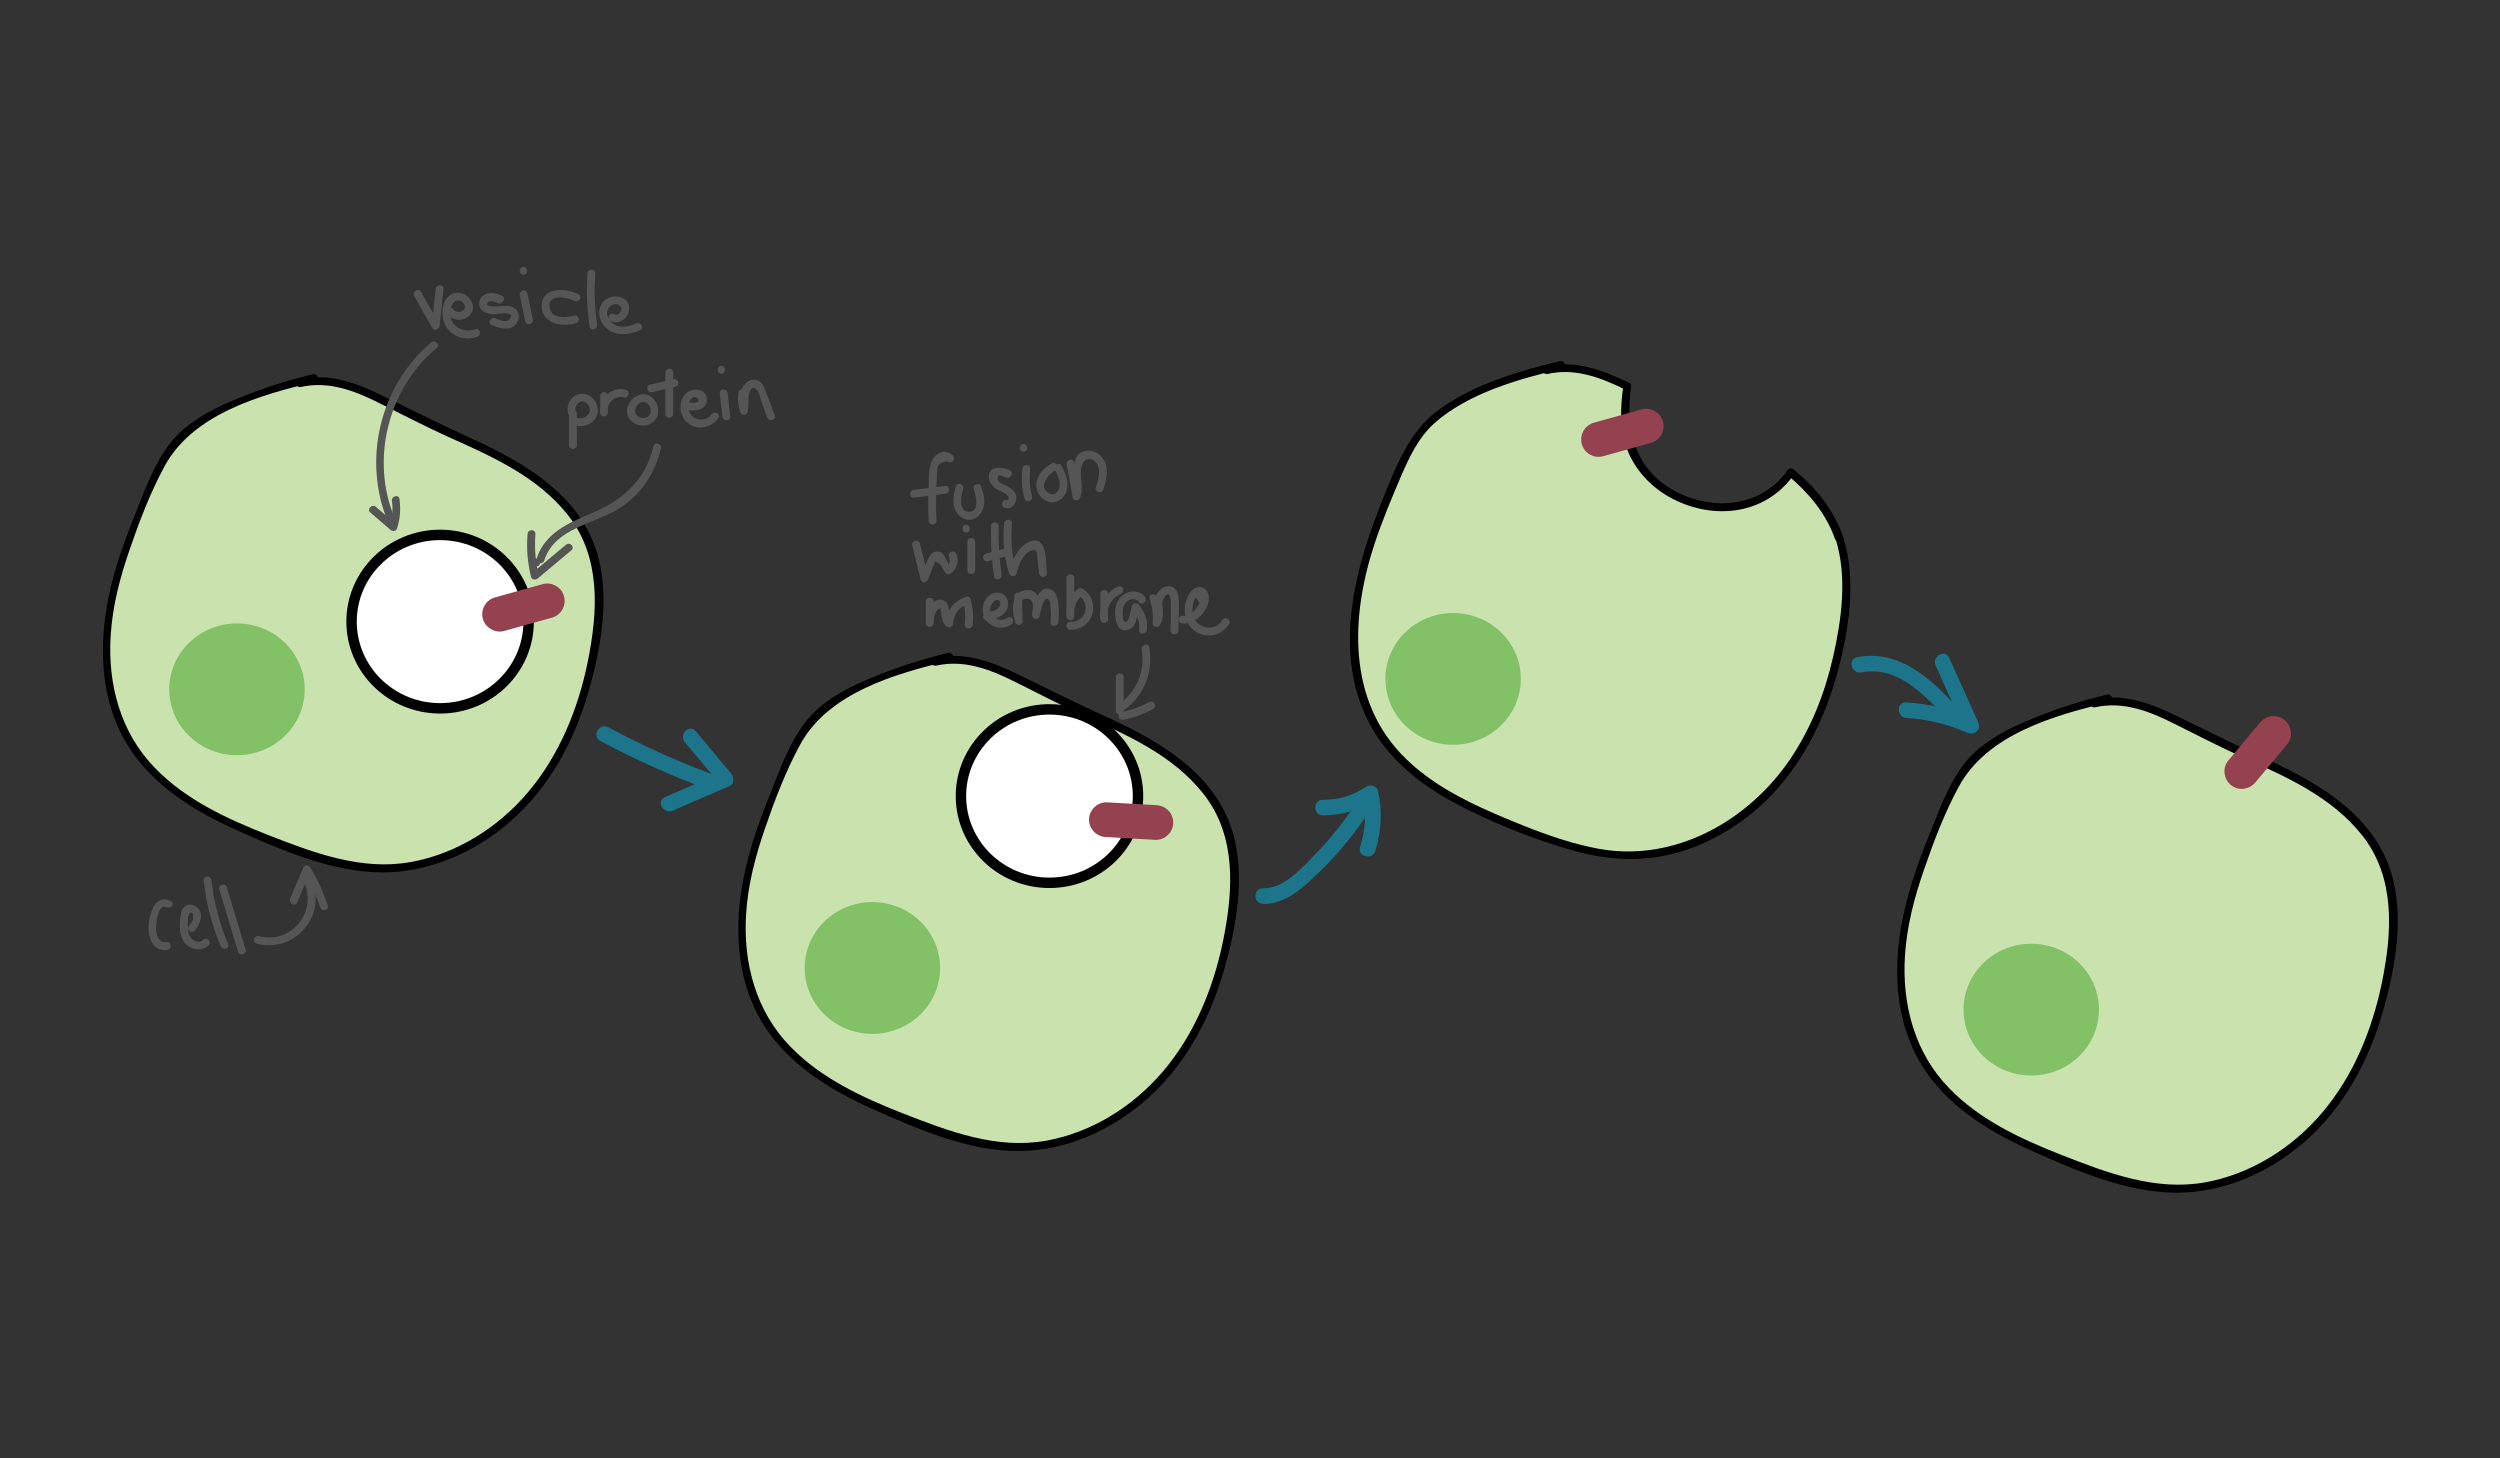 <?xml version="1.0" encoding="utf-8"?>
<!-- Generator: Adobe Illustrator 19.0.1, SVG Export Plug-In . SVG Version: 6.00 Build 0)  -->
<svg version="1.1" id="Layer_1" xmlns="http://www.w3.org/2000/svg" xmlns:xlink="http://www.w3.org/1999/xlink" x="0px" y="0px"
	 viewBox="0 0 960 560" style="enable-background:new 0 0 960 560;" xml:space="preserve">
<rect x="0" y="0" width="960" height="560" fill="#333333" stroke="none"/>
<style type="text/css">
	.st0{fill:#C9E2AE;}
	.st1{fill:#83C167;}
	.st2{fill:#FFFFFF;stroke:#000000;stroke-width:4;stroke-miterlimit:10;}
	.st3{fill:#555555;}
	.st4{fill:#1C758A;}
	.st5{fill:#94424F;stroke:#94424F;stroke-miterlimit:10;}
</style>
<g>
	<path class="st0" d="M120.5,145.1c-10.9,2.5-21.6,6.1-31.8,10.6c-7.7,3.4-15.3,7.5-20.9,13.8c-4.7,5.4-7.6,12-10.4,18.6
		c-6.6,15.4-12.9,31.1-15.4,47.6c-2.5,16.5-0.9,34.2,7.5,48.6c12.4,21.2,36.8,31.8,59.8,40.4c10.6,4,21.5,7.9,32.8,8.7
		c23.3,1.7,46.4-10.1,61.5-27.9c15.1-17.8,22.9-41,25.6-64.2c1.1-9.9,1.3-20.1-1.8-29.6c-4.7-14.3-16.6-25.2-29.5-32.9
		c-12.9-7.7-27.3-12.8-40.7-19.7c-13.3-6.8-27.7-15.7-42.2-11.9"/>
	<g>
		<path d="M120.2,143.7c-11,2.6-21.8,6.2-32.2,10.7c-8.4,3.7-16.7,8.3-22.5,15.6c-6.4,8.1-10,18.5-13.8,28
			c-4.2,10.3-7.9,20.9-10.1,31.8c-3.8,18.9-3,39.7,7.5,56.5c9.5,15.2,25.2,25,41.2,32.2c17.4,7.8,37.2,16.5,56.6,16.5
			c18.1,0,35.6-7.8,49.1-19.6c14.7-12.8,24.4-30.6,29.8-49.2c5.3-18,9.3-40.4,1.9-58.3c-8.5-20.5-29.2-31.6-48.3-40.3
			c-11.5-5.2-22.6-10.9-33.9-16.3c-9.7-4.7-19.9-8.1-30.8-5.6c-1.9,0.4-1.1,3.3,0.8,2.9c10.6-2.4,20.6,1.4,30,6.1
			c8.8,4.4,17.5,8.9,26.5,13c16.8,7.5,34.4,15.3,46.1,30.1c12.8,16.2,11.5,37.1,7.6,56.3c-3.7,18.2-11,36.1-23.1,50.3
			c-11.4,13.4-27.2,23.4-44.7,26.6c-19.2,3.5-37.6-3.6-55.3-10.5c-15.5-6.1-31.3-13.4-43.1-25.6c-13.3-13.6-18.2-32.3-17-50.9
			c0.7-11.3,3.6-22.4,7.3-33c3.7-10.8,7.9-21.8,13.3-31.8c10.8-20.2,36.9-27.6,57.7-32.5C122.8,146.1,122,143.3,120.2,143.7
			L120.2,143.7z"/>
	</g>
</g>
<ellipse class="st1" cx="91" cy="264.7" rx="26" ry="25.3"/>
<ellipse class="st2" cx="169" cy="238.7" rx="34" ry="33.3"/>
<g>
	<path class="st0" d="M364.5,252.1c-10.9,2.5-21.6,6.1-31.8,10.6c-7.7,3.4-15.3,7.5-20.9,13.8c-4.7,5.4-7.6,12-10.4,18.6
		c-6.6,15.4-12.9,31.1-15.4,47.6c-2.5,16.5-0.9,34.2,7.5,48.6c12.4,21.2,36.8,31.8,59.8,40.4c10.6,4,21.5,7.9,32.8,8.7
		c23.3,1.7,46.4-10.1,61.5-27.9c15.1-17.8,22.9-41,25.6-64.2c1.1-9.9,1.3-20.1-1.8-29.6c-4.7-14.3-16.6-25.2-29.5-32.9
		c-12.9-7.7-27.3-12.8-40.7-19.7c-13.3-6.8-27.7-15.7-42.2-11.9"/>
	<g>
		<path d="M364.2,250.7c-11,2.6-21.8,6.2-32.2,10.7c-8.4,3.7-16.7,8.3-22.5,15.6c-6.4,8.1-10,18.5-13.8,28
			c-4.2,10.3-7.9,20.9-10.1,31.8c-3.8,18.9-3,39.7,7.5,56.5c9.5,15.2,25.2,25,41.2,32.2c17.4,7.8,37.2,16.5,56.6,16.5
			c18.1,0,35.6-7.8,49.1-19.6c14.7-12.8,24.4-30.6,29.8-49.2c5.3-18,9.3-40.4,1.9-58.3c-8.5-20.5-29.2-31.6-48.3-40.3
			c-11.5-5.2-22.6-10.9-33.9-16.3c-9.7-4.7-19.9-8.1-30.8-5.6c-1.9,0.4-1.1,3.3,0.8,2.9c10.6-2.4,20.6,1.4,30,6.1
			c8.8,4.4,17.5,8.9,26.5,13c16.8,7.5,34.4,15.3,46.1,30.1c12.8,16.2,11.5,37.1,7.6,56.3c-3.7,18.2-11,36.1-23.1,50.3
			c-11.4,13.4-27.2,23.4-44.7,26.6c-19.2,3.5-37.6-3.6-55.3-10.5c-15.5-6.1-31.3-13.4-43.1-25.6c-13.3-13.6-18.2-32.3-17-50.9
			c0.7-11.3,3.6-22.4,7.3-33c3.7-10.8,7.9-21.8,13.3-31.8c10.8-20.2,36.9-27.6,57.7-32.5C366.8,253.1,366,250.3,364.2,250.7
			L364.2,250.7z"/>
	</g>
</g>
<ellipse class="st1" cx="335" cy="371.7" rx="26" ry="25.3"/>
<ellipse class="st2" cx="403" cy="305.7" rx="34" ry="33.3"/>
<g>
	<path class="st0" d="M706.4,206.6c-3.3-10.1-10.3-18.5-18.6-25.3c-3.5,5.2-8.4,9.4-14.7,11.7c-9.6,3.5-20.3,1.9-29.3-2.5
		c-10.8-5.3-18.3-15.2-19.5-27.3c-0.5-5,0-10,0.7-14.9c-10-5-20.5-8.9-31-6.1l5.5-2c-10.9,2.5-21.6,6.1-31.8,10.6
		c-7.7,3.4-15.3,7.5-20.9,13.8c-4.7,5.4-7.6,12-10.4,18.6c-6.6,15.4-12.9,31.1-15.4,47.6s-0.9,34.2,7.5,48.6
		c12.4,21.2,36.8,31.8,59.8,40.4c10.6,4,21.5,7.9,32.8,8.7c23.3,1.7,46.4-10.1,61.5-27.9c15.1-17.8,22.9-41,25.6-64.2
		C709.3,226.3,709.5,216.1,706.4,206.6z"/>
	<g>
		<path d="M707.8,206.2c-3.7-10.5-10.5-18.9-19-25.9c-0.8-0.7-1.8-0.5-2.4,0.3c-10.2,14.4-29.1,15.9-43.9,7.6
			c-14.9-8.4-18.4-23.5-16.2-39.5c0.1-0.6,0-1.4-0.7-1.7c-10.2-4.9-20.8-8.9-32.1-6.3c0.3,1,0.5,1.9,0.8,2.9c1.8-0.7,3.7-1.3,5.5-2
			c1.8-0.7,1.1-3.3-0.8-2.9c-15.7,3.7-33,8.9-46.2,18.4c-12.4,8.9-17.5,23.9-23,37.6c-11.4,28.7-19.1,64,1,90.9
			c8.1,10.8,19.4,18.6,31.4,24.6c13.2,6.7,27.5,12.3,41.8,16.4c14.4,4.1,29.1,4.6,43.4-0.2c13.3-4.5,25.4-12.7,34.7-23.1
			c11.3-12.6,18.8-28.2,23.3-44.4C710,242.2,713,223,707.8,206.2c-0.6-1.8-3.5-1.1-2.9,0.8c4.5,14.6,2.3,30.7-1,45.3
			c-3.2,14-8.5,27.5-16.6,39.4c-16,23.5-44.1,39.4-73,34.3c-14-2.5-27.9-8.2-40.9-13.8c-12-5.2-23.9-11.5-33.4-20.7
			c-22.9-22.1-21.4-54.9-12.1-82.9c2.9-8.7,6.4-17.1,10-25.5c3.2-7.4,6.7-15,12.8-20.5c13-11.6,32.5-17.1,49.1-21
			c-0.3-1-0.5-1.9-0.8-2.9c-1.8,0.7-3.7,1.3-5.5,2c-1.8,0.7-1.1,3.3,0.8,2.9c10.6-2.4,20.4,1.4,29.8,6c-0.2-0.6-0.5-1.1-0.7-1.7
			c-1.3,8.9-1.6,17.9,2.1,26.3c3.4,7.5,9.4,13.5,16.7,17.3c16.2,8.4,35.9,6.1,46.7-9.3c-0.8,0.1-1.6,0.2-2.4,0.3
			c8,6.7,14.7,14.6,18.2,24.6C705.6,208.8,708.5,208,707.8,206.2z"/>
	</g>
</g>
<ellipse class="st1" cx="558" cy="260.7" rx="26" ry="25.3"/>
<g>
	<path class="st0" d="M809.5,268.1c-10.9,2.5-21.6,6.1-31.8,10.6c-7.7,3.4-15.3,7.5-20.9,13.8c-4.7,5.4-7.6,12-10.4,18.6
		c-6.6,15.4-12.9,31.1-15.4,47.6c-2.5,16.5-0.9,34.2,7.5,48.6c12.4,21.2,36.8,31.8,59.8,40.4c10.6,4,21.5,7.9,32.8,8.7
		c23.3,1.7,46.4-10.1,61.5-27.9c15.1-17.8,22.9-41,25.6-64.2c1.1-9.9,1.3-20.1-1.8-29.6c-4.7-14.3-16.6-25.2-29.5-32.9
		s-27.3-12.8-40.7-19.7c-13.3-6.8-27.7-15.7-42.2-11.9"/>
	<g>
		<path d="M809.2,266.7c-11,2.6-21.8,6.2-32.2,10.7c-8.4,3.7-16.7,8.3-22.5,15.6c-6.4,8.1-10,18.5-13.8,28
			c-4.2,10.3-7.9,20.9-10.1,31.8c-3.8,18.9-3,39.7,7.5,56.5c9.5,15.2,25.2,25,41.2,32.2c17.4,7.8,37.2,16.5,56.6,16.5
			c18.1,0,35.6-7.8,49.1-19.6c14.7-12.8,24.4-30.6,29.8-49.2c5.3-18,9.3-40.4,1.9-58.3c-8.5-20.5-29.2-31.6-48.3-40.3
			c-11.5-5.2-22.6-10.9-33.9-16.3c-9.7-4.7-19.9-8.1-30.8-5.6c-1.9,0.4-1.1,3.3,0.8,2.9c10.6-2.4,20.6,1.4,30,6.1
			c8.8,4.4,17.5,8.9,26.5,13c16.8,7.5,34.4,15.3,46.1,30.1c12.8,16.2,11.5,37.1,7.6,56.3c-3.7,18.2-11,36.1-23.1,50.3
			c-11.4,13.4-27.2,23.4-44.7,26.6c-19.2,3.5-37.6-3.6-55.3-10.5c-15.5-6.1-31.3-13.4-43.1-25.6c-13.3-13.6-18.2-32.3-17-50.9
			c0.7-11.3,3.6-22.4,7.3-33c3.7-10.8,7.9-21.8,13.3-31.8c10.8-20.2,36.9-27.6,57.7-32.5C811.8,269.1,811,266.3,809.2,266.7
			L809.2,266.7z"/>
	</g>
</g>
<ellipse class="st1" cx="780" cy="387.7" rx="26" ry="25.3"/>
<g>
	<g>
		<path class="st3" d="M65.5,345.9c-5.5-2.4-7.6,3.6-8.3,7.9c-0.7,4.7,0.7,11.7,6.9,11c1.9-0.2,1.9-3.2,0-3
			c-3.7,0.4-4.4-3.8-4.1-6.7c0.2-1.7,0.8-8.1,3.9-6.7C65.8,349.2,67.3,346.7,65.5,345.9L65.5,345.9z"/>
	</g>
</g>
<g>
	<g>
		<path class="st3" d="M75,357.2c1.9-2.7,3.6-6.7,0.3-9c-1.1-0.8-2.5-1.1-3.8-0.5c-1.7,0.8-2,2.8-2.2,4.4c-0.5,3.7-0.6,8.2,2.5,10.8
			c2.4,2,6,2.4,8.3,0.1c1.4-1.4-0.8-3.5-2.1-2.1c-1.2,1.2-2.8,0.8-4-0.1c-1.6-1.2-1.9-3.3-1.9-5.2c0-0.8-0.1-5.1,1.2-5.2
			c1.2-0.1,0.9,2.1,0.8,2.6c-0.3,1-0.9,1.8-1.5,2.6C71.3,357.3,73.9,358.8,75,357.2L75,357.2z"/>
	</g>
</g>
<g>
	<g>
		<path class="st3" d="M78.2,338c1,8.8,3.1,17.1,6.5,25.3c0.7,1.8,3.6,1,2.9-0.8c-3.3-7.9-5.5-16-6.4-24.5
			C81,336.1,78,336.1,78.2,338L78.2,338z"/>
	</g>
</g>
<g>
	<g>
		<path class="st3" d="M84.2,341.5c2.4,8,4.8,16,7.2,23.9c0.6,1.8,3.5,1.1,2.9-0.8c-2.4-8-4.8-16-7.2-23.9
			C86.6,338.9,83.7,339.6,84.2,341.5L84.2,341.5z"/>
	</g>
</g>
<g>
	<g>
		<path class="st3" d="M114.1,346.6c1.7-4,3.4-8,5.1-12c-0.9,0-1.7,0-2.6,0c2.7,4.4,4.8,9,6.4,13.9c0.6,1.8,3.5,1,2.9-0.8
			c-1.7-5.1-3.9-10-6.8-14.6c-0.5-0.9-2.1-1.1-2.6,0c-1.7,4-3.4,8-5.1,12C110.8,346.9,113.3,348.4,114.1,346.6L114.1,346.6z"/>
	</g>
</g>
<g>
	<g>
		<path class="st3" d="M115.7,336.8c7.3,11.7-2.8,26-16.3,22.7c-1.9-0.5-2.7,2.4-0.8,2.9c16,3.9,28.5-13.1,19.7-27.1
			C117.3,333.6,114.7,335.1,115.7,336.8L115.7,336.8z"/>
	</g>
</g>
<g>
	<g>
		<path class="st3" d="M142.2,196.8c2.6,2.2,5.2,4.5,7.8,6.7c0.9,0.7,2.2,0.5,2.5-0.7c1.2-3.7,1.4-7.4,0.9-11.2
			c-0.3-1.9-3.2-1.1-2.9,0.8c0.5,3.3,0.1,6.5-0.9,9.6c0.8-0.2,1.7-0.4,2.5-0.7c-2.6-2.2-5.2-4.5-7.8-6.7
			C142.9,193.4,140.7,195.5,142.2,196.8L142.2,196.8z"/>
	</g>
</g>
<g>
	<g>
		<path class="st3" d="M151.6,199.1c-9.5-22.6-2.6-49.9,16.1-65.5c1.5-1.2-0.6-3.4-2.1-2.1c-19.8,16.6-26.6,45.4-16.5,69.2
			C149.8,202.4,152.3,200.9,151.6,199.1L151.6,199.1z"/>
	</g>
</g>
<g>
	<g>
		<path class="st3" d="M159,113.6c2.3,4.1,4.6,8.2,7,12.3c0.8,1.4,2.6,0.6,2.8-0.8c0.5-4.7,1-9.4,1.5-14.1c0.2-1.9-2.8-1.9-3,0
			c-0.5,4.7-1,9.4-1.5,14.1c0.9-0.3,1.9-0.5,2.8-0.8c-2.3-4.1-4.6-8.2-7-12.3C160.7,110.4,158.1,111.9,159,113.6L159,113.6z"/>
	</g>
</g>
<g>
	<g>
		<path class="st3" d="M171.4,120.3c2.1,3.2,7.3,3.4,9.5,0.1c2.4-3.7-1.5-8.3-5.5-8c-5.3,0.4-6.4,7.6-4.8,11.6c2,5,7.8,7.2,12.7,5.3
			c1.8-0.7,1-3.6-0.8-2.9c-5.1,2-10.8-2-9.5-7.8c0.4-1.5,1.3-3.3,3.1-3.2c1.2,0,2.3,1.1,2.4,2.2c0.2,2.3-3.3,2.9-4.5,1.2
			C172.9,117.2,170.3,118.7,171.4,120.3L171.4,120.3z"/>
	</g>
</g>
<g>
	<g>
		<path class="st3" d="M192.8,113.6c-2-1-4.5-1.5-6.6-0.5c-1.9,0.9-2.8,3.2-1.8,5.1c1.2,2.2,4.1,2.6,6.3,2.4
			c1.4-0.1,2.9-0.6,4.3-0.2c1.1,0.3,2.3,1.1,0.3,2.5c-1.4,1-3.7-0.1-5-0.7c-1.8-0.7-3.3,1.8-1.5,2.6c2.8,1.2,6.3,2.4,8.9,0.1
			c1.8-1.7,2.2-4.6,0.2-6.3c-2-1.7-4.7-1.1-7-0.9c-0.8,0.1-5.1,0-3.6-1.6c0.8-0.9,3.2-0.1,4,0.3C193,117.1,194.5,114.5,192.8,113.6
			L192.8,113.6z"/>
	</g>
</g>
<g>
	<g>
		<path class="st3" d="M199.6,113.4c0.7,3.3,1.4,6.7,2.1,10c0.4,1.9,3.3,1.1,2.9-0.8c-0.7-3.3-1.4-6.7-2.1-10
			C202.1,110.7,199.2,111.5,199.6,113.4L199.6,113.4z"/>
	</g>
</g>
<g>
	<g>
		<path class="st3" d="M201,105.5c1.9,0,1.9-3,0-3C199.1,102.5,199.1,105.5,201,105.5L201,105.5z"/>
	</g>
</g>
<g>
	<g>
		<path class="st3" d="M222.1,113c-4.5-2.4-13.9-3-14.1,4.2c-0.1,7.1,7.8,8.6,13.2,6.9c1.8-0.6,1.1-3.5-0.8-2.9
			c-3.3,1-9,1.2-9.4-3.5c-0.5-5,7-3.5,9.5-2.2C222.3,116.5,223.8,113.9,222.1,113L222.1,113z"/>
	</g>
</g>
<g>
	<g>
		<path class="st3" d="M225.6,105c-0.5,6.9-0.2,13.6,0.8,20.4c0.3,1.9,3.2,1.1,2.9-0.8c-1-6.5-1.2-13-0.7-19.6
			C228.7,103.1,225.7,103.1,225.6,105L225.6,105z"/>
	</g>
</g>
<g>
	<g>
		<path class="st3" d="M234.4,123.2c3.3,1.8,7.1-1.1,7.2-4.7c0.1-4.2-4.8-5.6-8.1-4c-4,2-4.3,6.9-1.8,10.3c3.4,4.5,9.4,4.1,14.1,2
			c1.8-0.8,0.2-3.4-1.5-2.6c-2.6,1.2-5.8,1.9-8.4,0.4c-1.7-1-3.2-3.2-2.7-5.2c0.4-1.7,2.5-3.1,4.2-2.4c2.5,1,0.5,4.7-1.4,3.7
			C234.2,119.6,232.7,122.2,234.4,123.2L234.4,123.2z"/>
	</g>
</g>
<g>
	<g>
		<path class="st3" d="M366,175c-2.7-2.7-6.5-1.5-8.1,1.8c-1.4,3-1.2,6.9-1.3,10.1c-0.2,4.4-0.2,8.7,0,13.1c0.1,1.9,3.1,1.9,3,0
			c-0.2-3.7-0.2-7.5-0.1-11.2c0.1-1.9,0.1-3.7,0.3-5.6c0-0.6,0.1-1.2,0.1-1.9c-0.3-2.5,1-3.9,3.9-4.2
			C365.2,178.5,367.3,176.4,366,175L366,175z"/>
	</g>
</g>
<g>
	<g>
		<path class="st3" d="M350.9,191.1c4-0.5,8-1,12.1-1.5c1.9-0.2,1.9-3.2,0-3c-4,0.5-8,1-12.1,1.5C349.1,188.3,349,191.3,350.9,191.1
			L350.9,191.1z"/>
	</g>
</g>
<g>
	<g>
		<path class="st3" d="M367,186.9c-0.7,2.8-1.4,5.9-0.3,8.7c0.9,2.2,3,4,5.4,4c2.3,0,4.2-1.6,5.2-3.7c1.4-2.9,0.4-6.1-0.5-9
			c-0.6-1.8-3.5-1-2.9,0.8c0.7,2.2,2.6,8.9-1.8,8.8c-4.3,0-2.9-6.5-2.3-8.9C370.4,185.8,367.5,185,367,186.9L367,186.9z"/>
	</g>
</g>
<g>
	<g>
		<path class="st3" d="M387.8,180.6c-2.7-1.4-8-2-8.1,2.5c0,1.8,1.2,3.4,2.5,4.4c0.9,0.6,1.8,1,2.8,1.5c0.5,0.3,1.2,0.5,1.6,1
			c0.2,0.2,0.4,0.4,0.6,0.7c0.3,0.7,0.1,1.2-0.6,1.4c-1.8-0.7-2.6,2.2-0.8,2.9c3.1,1.1,5.3-2.7,4.2-5.3c-0.7-1.6-2.3-2.6-3.8-3.3
			c-1-0.5-2.8-1.1-3.2-2.2c0.1-0.5,0.2-1.1,0.3-1.6c0.2,0,0.5,0,0.7,0c0.6-0.1,1.6,0.5,2.2,0.8C388,184.1,389.5,181.5,387.8,180.6
			L387.8,180.6z"/>
	</g>
</g>
<g>
	<g>
		<path class="st3" d="M392.6,180c-0.5,3.9-0.2,7.7,0.8,11.4c0.5,1.9,3.4,1.1,2.9-0.8c-0.9-3.5-1.1-7-0.7-10.6
			C395.8,178.1,392.8,178.1,392.6,180L392.6,180z"/>
	</g>
</g>
<g>
	<g>
		<path class="st3" d="M403.9,178c-2.9,1.5-5.4,4.1-5.9,7.4c-0.4,3,1.4,6.2,4.3,7.2c3,1.1,5.8-0.7,7-3.4c1.5-3.5,0-7.1-1.6-10.3
			c-0.9-1.7-3.5-0.2-2.6,1.5c0.9,1.9,2.1,4,1.8,6.2c-0.2,2-1.9,4-4,2.9c-4.6-2.3-0.3-7.6,2.5-9C407.1,179.7,405.6,177.1,403.9,178
			L403.9,178z"/>
	</g>
</g>
<g>
	<g>
		<path class="st3" d="M409.6,178.4c0.8,4.2,1.6,8.4,2.3,12.6c0.2,1.2,2.2,1.5,2.7,0.4c1.8-4.1-0.2-7.9,0.7-12.1
			c0.7-3.5,4.1-4.1,6-1.1c1.6,2.7,0.3,6.3-0.5,9c-0.6,1.8,2.3,2.6,2.9,0.8c1-3.3,2.1-7.2,0.6-10.6c-1.1-2.5-3.7-4.5-6.6-4.3
			c-8.6,0.6-3.7,12.2-5.7,16.7c0.9,0.1,1.8,0.2,2.7,0.4c-0.8-4.2-1.6-8.4-2.3-12.6C412.2,175.7,409.3,176.5,409.6,178.4L409.6,178.4
			z"/>
	</g>
</g>
<g>
	<g>
		<path class="st3" d="M393,173.5c1.9,0,1.9-3,0-3C391.1,170.5,391.1,173.5,393,173.5L393,173.5z"/>
	</g>
</g>
<g>
	<g>
		<path class="st3" d="M350.3,209.5c1.1,4.3,2.1,8.7,3.2,13c0.4,1.6,2.4,1.3,2.9,0c0.5-1.3,1-2.6,1.5-3.9c0.3-0.6,0.5-1.3,0.8-1.9
			c0.1-1.1,0.5-1.3,1.4-0.6c1.6,0.5,1.8,2.8,3.1,4c0.7,0.6,1.5,0.5,2.1,0c2.2-1.8,3-4.7,2-7.3c-0.7-1.8-3.6-1-2.9,0.8
			c0.7,1.7,0.3,3.2-1.2,4.4c0.7,0,1.4,0,2.1,0c-2-1.8-2.4-7.5-6.6-6c-1.2,0.4-1.7,1.4-2.2,2.4c-1.1,2.4-1.9,4.9-2.9,7.4
			c1,0,1.9,0,2.9,0c-1.1-4.3-2.1-8.7-3.2-13C352.7,206.8,349.8,207.6,350.3,209.5L350.3,209.5z"/>
	</g>
</g>
<g>
	<g>
		<path class="st3" d="M371.5,208c0,3.7,0,7.3,0,11c0,1.9,3,1.9,3,0c0-3.7,0-7.3,0-11C374.5,206.1,371.5,206.1,371.5,208L371.5,208z
			"/>
	</g>
</g>
<g>
	<g>
		<path class="st3" d="M380.5,202c-0.1,6.5,0.3,12.9,1.2,19.4c0.3,1.9,3.2,1.1,2.9-0.8c-0.9-6.2-1.3-12.3-1.1-18.6
			C383.5,200.1,380.5,200.1,380.5,202L380.5,202z"/>
	</g>
</g>
<g>
	<g>
		<path class="st3" d="M379.4,215.5c2.3-0.6,4.7-1.3,7-1.9c1.9-0.5,1.1-3.4-0.8-2.9c-2.3,0.6-4.7,1.3-7,1.9
			C376.7,213.1,377.5,216,379.4,215.5L379.4,215.5z"/>
	</g>
</g>
<g>
	<g>
		<path class="st3" d="M385.6,201c-0.7,6.5-0.1,12.9,1.9,19.2c0.4,1.3,2.6,1.5,2.9,0c0.6-2.9,2.3-7.4,5.4-8.7
			c2.6-1.1,2.4,1.1,2.6,3.2c0.2,1.8,0.4,3.6,0.6,5.4c0.2,1.9,3.2,1.9,3,0c-0.4-3.2,0.4-13.3-5.2-12.5c-5,0.8-8.4,7.4-9.3,11.8
			c1,0,1.9,0,2.9,0c-1.9-6-2.4-12.1-1.8-18.4C388.8,199.1,385.8,199.1,385.6,201L385.6,201z"/>
	</g>
</g>
<g>
	<g>
		<path class="st3" d="M371,204.5c1.9,0,1.9-3,0-3C369.1,201.5,369.1,204.5,371,204.5L371,204.5z"/>
	</g>
</g>
<g>
	<g>
		<path class="st3" d="M355.5,231c0,2.8,0,5.6,0,8.3c0,1.9,2.9,1.9,3,0c0.1-1.4,0.4-4.8,2-5.5c1-0.4,0.5-0.1,0.8,0.7
			c0.2,0.5,0.1,1.1,0.2,1.6c0.2,1.7,0.6,3.3,1.9,4.4c1,0.8,2.5,0.3,2.6-1.1c0.2-3.5,2.3-6.4,5.7-7.4c-0.6-0.3-1.2-0.7-1.8-1
			c0.8,3,0.9,5.9,0.6,8.9c-0.2,1.9,2.8,1.9,3,0c0.4-3.3,0.1-6.5-0.7-9.7c-0.2-0.8-1.1-1.3-1.8-1c-4.7,1.5-7.7,5.4-7.9,10.3
			c0.9-0.4,1.7-0.7,2.6-1.1c-2.3-1.9-0.1-7-3.8-8c-4.5-1.2-6.2,5.8-6.3,8.8c1,0,2,0,3,0c0-2.8,0-5.6,0-8.3
			C358.5,229.1,355.5,229.1,355.5,231L355.5,231z"/>
	</g>
</g>
<g>
	<g>
		<path class="st3" d="M379.4,238.3c3.6-0.7,7.8-2.3,7.7-6.6c-0.1-4-4.5-5.3-7.3-3c-2.9,2.3-3.2,6.9-1,9.7c2.3,2.9,6.6,3.4,9.6,1.4
			c1.6-1.1,0.1-3.7-1.5-2.6c-3.5,2.4-8.3-1.1-6.1-5.2c0.5-0.9,1.8-2.1,2.8-1.4c0.7,0.5,0.6,1.5,0.3,2.1c-0.8,1.9-3.5,2.2-5.3,2.6
			C376.7,235.8,377.5,238.7,379.4,238.3L379.4,238.3z"/>
	</g>
</g>
<g>
	<g>
		<path class="st3" d="M389.5,229c0.1,3.2,0.2,6.4,0.2,9.5c1-0.1,2-0.3,2.9-0.4c-0.7-2.3-2.3-8.4,1.9-8.2c2.8,0.1,2.2,3.9,1.8,5.9
			c1,0.3,1.9,0.5,2.9,0.8c0.2-1.4,1.7-8.6,3.6-6.2c0.7,0.9,0.6,3.2,0.7,4.3c0.1,1.4,0,2.8-0.1,4.2c-0.2,1.9,2.8,1.9,3,0
			c0.3-3.2,0.8-11.9-3.5-12.8c-4.5-1-6.1,6.8-6.6,9.7c-0.3,1.9,2.5,2.7,2.9,0.8c0.7-3.7,0.7-10-4.6-10c-6.6,0-6.1,8-4.8,12.3
			c0.5,1.6,3,1.3,2.9-0.4c-0.1-3.2-0.2-6.4-0.2-9.5C392.5,227.1,389.5,227.1,389.5,229L389.5,229z"/>
	</g>
</g>
<g>
	<g>
		<path class="st3" d="M409.5,222c0,4.9,0,9.8,0,14.8c1,0,2,0,3,0c-0.4-3.4,0.7-6.2,3.4-8.4c-0.6,0.1-1.2,0.2-1.8,0.2
			c5.1,3.2,2.8,10.4-3.2,10.2c-1.9-0.1-1.9,2.9,0,3c9,0.3,12.3-11.1,4.7-15.8c-0.6-0.4-1.3-0.2-1.8,0.2c-3.2,2.6-4.8,6.4-4.3,10.5
			c0.2,1.9,3,2,3,0c0-4.9,0-9.8,0-14.8C412.5,220.1,409.5,220.1,409.5,222L409.5,222z"/>
	</g>
</g>
<g>
	<g>
		<path class="st3" d="M422.5,228c0,3.2,0,6.5,0.1,9.7c1-0.1,2-0.3,2.9-0.4c-0.8-3.7,1.2-7.7,4.8-9.2c1.8-0.7,1-3.6-0.8-2.9
			c-5.1,2.1-8,7.4-6.9,12.9c0.4,1.7,3,1.3,2.9-0.4c0-3.2,0-6.5-0.1-9.7C425.5,226.1,422.5,226.1,422.5,228L422.5,228z"/>
	</g>
</g>
<g>
	<g>
		<path class="st3" d="M439.7,229.2c-1.7-2.2-4.9-2.6-7.4-1.4c-3.1,1.5-4.3,5.1-4.1,8.3c0.2,2.5,1,6.4,4.3,5.9
			c4.3-0.6,3.7-5.1,4.9-8.1c-0.8,0.1-1.6,0.2-2.4,0.3c1.9,2.2,2.7,4.8,2.4,7.7c-0.2,1.9,2.8,1.9,3,0c0.4-3.7-0.8-7.1-3.2-9.8
			c-0.6-0.7-2-0.6-2.4,0.3c-0.7,1.6-0.8,3.1-1.2,4.7c-0.3,0.9-1.1,2.4-2,1.4c-0.5-0.6-0.5-2.1-0.5-2.8c-0.1-1.9,0.4-4.1,2.1-5.1
			c1.5-0.9,3.2-0.7,4.2,0.7C438.7,232.8,440.8,230.7,439.7,229.2L439.7,229.2z"/>
	</g>
</g>
<g>
	<g>
		<path class="st3" d="M441.5,230c1,3.1,1.4,6.1,1.1,9.3c-0.1,1.5,2.1,2,2.8,0.8c0.9-1.5,1.2-3,1.2-4.7c0-2.1-0.8-4.4,0.6-6.2
			c2.7-3.5,2.4,3.2,2.4,4.6c0,2.8,0,5.5-0.1,8.3c0,1.9,3,1.9,3,0c0-4.3,0.5-8.8,0-13c-0.2-2.1-1.4-4-3.8-4c-2.2,0-4.1,2-4.8,3.8
			c-1.4,3.2,0.7,6.8-1.1,9.8c0.9,0.3,1.9,0.5,2.8,0.8c0.3-3.5-0.1-6.8-1.3-10.1C443.7,227.4,440.8,228.2,441.5,230L441.5,230z"/>
	</g>
</g>
<g>
	<g>
		<path class="st3" d="M453.6,239.3c5,1.2,10.9-5,10.6-10c-0.1-2-1.7-4-3.8-3.9c-2.3,0.1-3.8,2.4-4.6,4.4
			c-1.9,4.6-0.7,10.6,3.9,13.1c4.3,2.3,9.8,0.9,12.3-3.3c1-1.7-1.6-3.2-2.6-1.5c-2.7,4.6-9.7,3.4-11.2-1.5c-0.3-1-0.4-2-0.3-3
			c0-0.6,0.6-4,1.4-4.1c0.4,0.7,0.8,1.4,1.3,2.1c-0.3,0.6-0.7,1.2-1,1.7c-1.1,1.6-2.8,3.7-5.1,3.2
			C452.6,236,451.8,238.9,453.6,239.3L453.6,239.3z"/>
	</g>
</g>
<g>
	<g>
		<path class="st3" d="M438.4,249.4c1.5,8.3-2.1,16.6-9.1,21.3c-1.6,1.1-0.1,3.7,1.5,2.6c8.2-5.5,12.3-15,10.5-24.7
			C441,246.7,438.1,247.5,438.4,249.4L438.4,249.4z"/>
	</g>
</g>
<g>
	<g>
		<path class="st3" d="M428.5,260c0,4.3,0,8.7,0,13c0,1.9,3,1.9,3,0c0-4.3,0-8.7,0-13C431.5,258.1,428.5,258.1,428.5,260L428.5,260z
			"/>
	</g>
</g>
<g>
	<g>
		<path class="st3" d="M431.4,276.4c4-0.8,7.8-2.2,11.4-4.2c1.7-0.9,0.2-3.5-1.5-2.6c-3.4,1.8-6.9,3.1-10.6,3.8
			C428.7,273.9,429.5,276.8,431.4,276.4L431.4,276.4z"/>
	</g>
</g>
<g>
	<g>
		<path class="st4" d="M230.5,284.5c13.4,7.2,27.3,13.4,41.6,18.7c3.6,1.3,5.2-4.4,1.6-5.8c-13.8-5.1-27.2-11.2-40.1-18.1
			C230.1,277.5,227.1,282.7,230.5,284.5L230.5,284.5z"/>
	</g>
</g>
<g>
	<g>
		<path class="st4" d="M263,285c4.5,5.4,9.1,10.9,13.6,16.3c0.2-1.6,0.4-3.1,0.6-4.7c-7.3,3.2-14.6,6.3-21.9,9.5
			c-3.5,1.5-0.5,6.7,3,5.2c7.3-3.2,14.6-6.3,21.9-9.5c1.9-0.8,1.7-3.4,0.6-4.7c-4.5-5.4-9.1-10.9-13.6-16.3
			C264.7,277.8,260.5,282.1,263,285L263,285z"/>
	</g>
</g>
<g>
	<g>
		<path class="st4" d="M485,347.1c9,0.2,16-6.8,22.1-12.7c7.1-6.9,13.3-14.6,18.7-22.8c2.1-3.2-3.1-6.3-5.2-3
			c-4.5,6.9-9.6,13.3-15.3,19.2c-5.2,5.3-12.2,13.5-20.2,13.3C481.1,341,481.1,347,485,347.1L485,347.1z"/>
	</g>
</g>
<g>
	<g>
		<path class="st4" d="M508,313.1c7.1,0,13.9-2,19.8-5.9c-1.5-0.6-2.9-1.2-4.4-1.8c1.4,6.7,0.9,13.3-1.1,19.8
			c-1.2,3.7,4.6,5.3,5.8,1.6c2.4-7.6,2.7-15.3,1.1-23c-0.4-1.8-2.9-2.8-4.4-1.8c-5.1,3.4-10.6,5.2-16.8,5.1
			C504.1,307.1,504.1,313.1,508,313.1L508,313.1z"/>
	</g>
</g>
<g>
	<g>
		<path class="st4" d="M714.7,258.2c13.5-2.7,23.9,8.2,32.2,17.1c2.6,2.8,6.9-1.4,4.2-4.2c-10-10.8-22.1-21.9-38-18.7
			C709.4,253.1,711,258.9,714.7,258.2L714.7,258.2z"/>
	</g>
</g>
<g>
	<g>
		<path class="st4" d="M732,275.7c8.2,0.5,16,2.4,23.5,5.7c2.8,1.2,5.4-1.3,4.1-4.1c-3.7-8.2-7.4-16.5-11.1-24.7
			c-1.6-3.5-6.8-0.5-5.2,3c3.7,8.2,7.4,16.5,11.1,24.7c1.4-1.4,2.7-2.7,4.1-4.1c-8.5-3.7-17.3-5.9-26.5-6.5
			C728.2,269.4,728.2,275.4,732,275.7L732,275.7z"/>
	</g>
</g>
<path class="st5" d="M418.7,314.4L418.7,314.4c0.2-3.4,3.1-6,6.5-5.8l19,1.1c3.4,0.2,6,3.1,5.8,6.5l0,0c-0.2,3.4-3.1,6-6.5,5.8
	l-19-1.1C421.1,320.7,418.5,317.8,418.7,314.4z"/>
<path class="st5" d="M185.9,237.5L185.9,237.5c-0.9-3.3,1-6.7,4.3-7.6l18.3-5.1c3.3-0.9,6.7,1,7.6,4.3l0,0c0.9,3.3-1,6.7-4.3,7.6
	l-18.3,5.1C190.2,242.7,186.8,240.7,185.9,237.5z"/>
<path class="st5" d="M607.9,170.4L607.9,170.4c-0.9-3.3,1-6.7,4.3-7.6l18.3-5.1c3.3-0.9,6.7,1,7.6,4.3l0,0c0.9,3.3-1,6.7-4.3,7.6
	l-18.3,5.1C612.2,175.6,608.8,173.7,607.9,170.4z"/>
<path class="st5" d="M856.9,301L856.9,301c-2.6-2.2-3-6.1-0.8-8.7l12.2-14.6c2.2-2.6,6.1-3,8.7-0.8v0c2.6,2.2,3,6.1,0.8,8.7
	l-12.2,14.6C863.4,302.8,859.5,303.2,856.9,301z"/>
<g>
	<g>
		<path class="st3" d="M218.5,159c0,4,0,8,0,12c0,1.9,3,1.9,3,0c0-4,0-8,0-12C221.5,157.1,218.5,157.1,218.5,159L218.5,159z"/>
	</g>
</g>
<g>
	<g>
		<path class="st3" d="M221.2,158.2c-0.7-1.3,0-2.9,1.2-3.7c1.3-0.8,2.9-0.1,3.6,1.2c1.9,3.1-1.9,6-4.8,4.6
			c-1.7-0.8-3.3,1.7-1.5,2.6c2.7,1.3,6.1,0.9,8.3-1.4c2.1-2.2,2-5.6,0.1-8c-1.8-2.3-5.1-3.1-7.6-1.3c-2.4,1.7-3.3,4.9-1.9,7.6
			C219.5,161.4,222.1,159.9,221.2,158.2L221.2,158.2z"/>
	</g>
</g>
<g>
	<g>
		<path class="st3" d="M230.5,152c0,2.1,0,4.2,0,6.4c1-0.1,2-0.3,2.9-0.4c-0.6-3.3,3-6.3,6.1-5.4c1.9,0.5,2.7-2.4,0.8-2.9
			c-5.4-1.6-10.8,3.6-9.8,9.1c0.3,1.7,3,1.3,2.9-0.4c0-2.1,0-4.2,0-6.4C233.5,150.1,230.5,150.1,230.5,152L230.5,152z"/>
	</g>
</g>
<g>
	<g>
		<path class="st3" d="M247.6,154.5c3.2,0.9,3.1,6-0.6,6c-1.5,0-3-0.9-3.1-2.6c-0.1-1.7,1.3-3.4,3-3.5c1.9-0.1,1.9-3.1,0-3
			c-3.3,0.2-6,3-6.1,6.3c-0.1,3.2,2.6,5.6,5.7,5.7c3.1,0.2,5.9-1.8,6.2-5c0.3-3-1.5-6.1-4.5-6.9C246.5,151.1,245.7,154,247.6,154.5
			L247.6,154.5z"/>
	</g>
</g>
<g>
	<g>
		<path class="st3" d="M255.5,143c0,5.3,0,10.7,0,16c0,1.9,3,1.9,3,0c0-5.3,0-10.7,0-16C258.5,141.1,255.5,141.1,255.5,143
			L255.5,143z"/>
	</g>
</g>
<g>
	<g>
		<path class="st3" d="M250.4,150.6c3-0.7,6-1.4,9-2.1c1.9-0.4,1.1-3.3-0.8-2.9c-3,0.7-6,1.4-9,2.1
			C247.8,148.1,248.5,151,250.4,150.6L250.4,150.6z"/>
	</g>
</g>
<g>
	<g>
		<path class="st3" d="M262.7,157.2c3,0.8,8.6,0.8,8.7-3.5c0.2-4.9-6.2-5.1-8.6-2c-2.7,3.5-1.6,9,2.1,11.3c3.7,2.4,8.4,1,10.9-2.4
			c1.2-1.5-1.4-3-2.6-1.5c-2.8,3.7-8.7,2-8.9-2.7c0-0.9,0.2-2,0.7-2.8c0.3-0.4,0.9-1,1.4-1.1c0.6-0.2,2.1,0.5,1.9,1.2
			c-0.3,1.6-4,0.8-4.9,0.6C261.6,153.8,260.8,156.7,262.7,157.2L262.7,157.2z"/>
	</g>
</g>
<g>
	<g>
		<path class="st3" d="M276.4,151c0.3,3,0.7,6,1,9c0.2,1.9,3.2,1.9,3,0c-0.3-3-0.7-6-1-9C279.2,149.1,276.2,149.1,276.4,151
			L276.4,151z"/>
	</g>
</g>
<g>
	<g>
		<path class="st3" d="M277,143.5c1.9,0,1.9-3,0-3C275.1,140.5,275.1,143.5,277,143.5L277,143.5z"/>
	</g>
</g>
<g>
	<g>
		<path class="st3" d="M283.6,150.6c-0.4,2.6-0.2,5.1,0.6,7.6c0.4,1.3,2.6,1.6,2.9,0c0.3-1.6,0.3-3,0.3-4.6c0-1.7,0.7-6.6,3.3-3.8
			c1,1.1,1.5,3.9,2,5.3c0.6,1.7,1.3,3.5,1.9,5.2c0.7,1.8,3.6,1,2.9-0.8c-1.2-3.2-2.3-6.4-3.6-9.6c-0.7-1.9-1.7-3.8-3.9-4.1
			c-2.1-0.3-4,1.3-4.9,3.1c-1.4,2.6-0.4,5.7-0.9,8.5c1,0,1.9,0,2.9,0c-0.7-2-0.9-3.9-0.6-6C286.8,149.5,283.9,148.7,283.6,150.6
			L283.6,150.6z"/>
	</g>
</g>
<g>
	<g>
		<path class="st3" d="M209,215.2c4.1-12.7,19.5-13.9,29.3-20.3c8-5.2,13.4-13.5,15.5-22.7c0.4-1.9-2.5-2.7-2.9-0.8
			c-3,13.1-12.1,20.9-24,25.8c-8.7,3.6-17.7,7.6-20.8,17.2C205.5,216.3,208.4,217.1,209,215.2L209,215.2z"/>
	</g>
</g>
<g>
	<g>
		<path class="st3" d="M202.6,205c-0.5,5.6,0,11.1,1.3,16.5c0.3,1.2,1.7,1.3,2.5,0.7c4.3-3.6,8.6-7.2,13-10.9
			c1.5-1.2-0.6-3.4-2.1-2.1c-4.3,3.6-8.6,7.2-13,10.9c0.8,0.2,1.7,0.4,2.5,0.7c-1.2-5.2-1.6-10.4-1.2-15.7
			C205.7,203.1,202.7,203.1,202.6,205L202.6,205z"/>
	</g>
</g>
<g>
	<g>
		<path class="st3" d="M206,217.5c1.9,0,1.9-3,0-3C204.1,214.5,204.1,217.5,206,217.5L206,217.5z"/>
	</g>
</g>
</svg>
